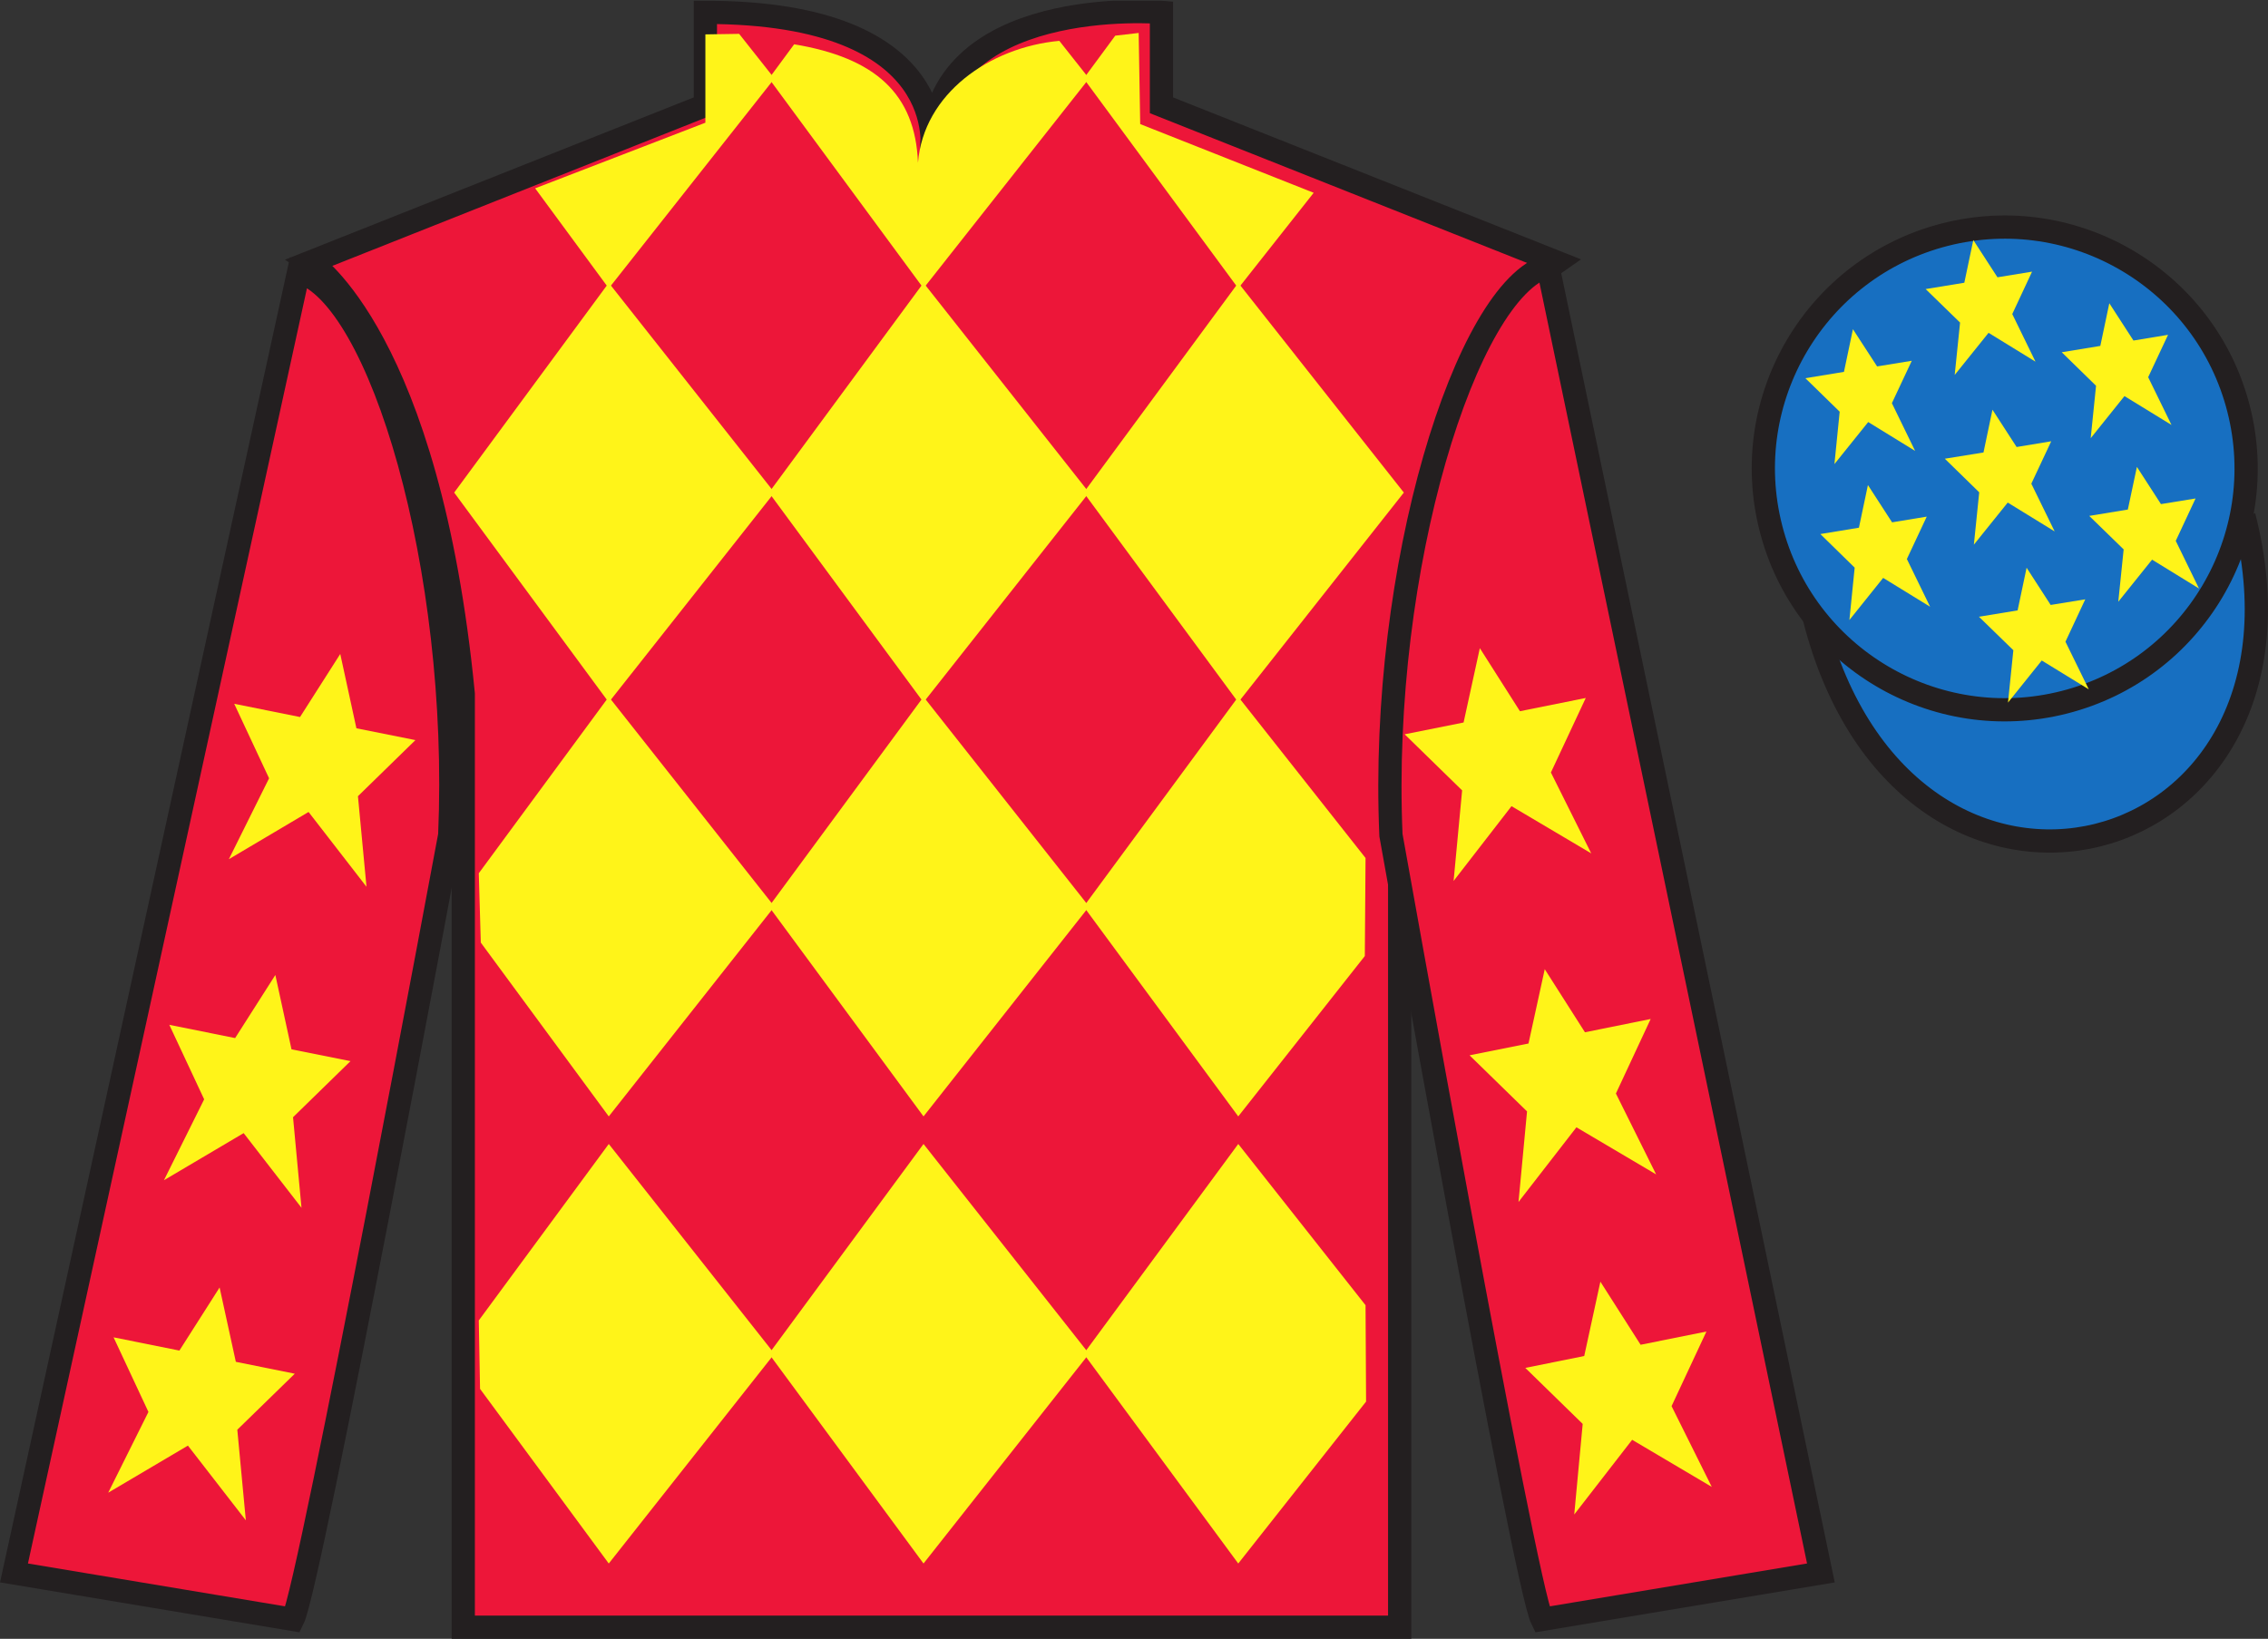 <?xml version="1.0" encoding="UTF-8"?>
<svg xmlns="http://www.w3.org/2000/svg" xmlns:xlink="http://www.w3.org/1999/xlink" width="97.59pt" height="70.53pt" viewBox="0 0 97.59 70.53" version="1.1">
<rect x="0" y="0" width="97.59" height="70.53" fill="#333333" stroke="none"/>
<defs>
<clipPath id="clip1">
  <path d="M 0 70.531 L 97.59 70.531 L 97.59 0.031 L 0 0.031 L 0 70.531 Z M 0 70.531 "/>
</clipPath>
</defs>
<g id="surface0">
<g clip-path="url(#clip1)" clip-rule="nonzero">
<path style=" stroke:none;fill-rule:nonzero;fill:rgb(92.863%,8.783%,22.277%);fill-opacity:1;" d="M 13.352 11.281 C 13.352 11.281 18.434 14.531 19.934 29.863 C 19.934 29.863 19.934 44.863 19.934 70.031 L 60.227 70.031 L 60.227 29.695 C 60.227 29.695 62.02 14.695 66.977 11.281 L 49.977 4.531 L 49.977 0.531 C 49.977 0.531 40.086 -0.305 40.086 6.531 C 40.086 6.531 41.102 0.531 30.352 0.531 L 30.352 4.531 L 13.352 11.281 "/>
<path style="fill:none;stroke-width:10;stroke-linecap:butt;stroke-linejoin:miter;stroke:rgb(13.73%,12.16%,12.549%);stroke-opacity:1;stroke-miterlimit:4;" d="M 133.516 592.487 C 133.516 592.487 184.336 559.987 199.336 406.667 C 199.336 406.667 199.336 256.667 199.336 4.987 L 602.266 4.987 L 602.266 408.347 C 602.266 408.347 620.195 558.347 669.766 592.487 L 499.766 659.987 L 499.766 699.987 C 499.766 699.987 400.859 708.347 400.859 639.987 C 400.859 639.987 411.016 699.987 303.516 699.987 L 303.516 659.987 L 133.516 592.487 Z M 133.516 592.487 " transform="matrix(0.1,0,0,-0.1,0,70.53)"/>
<path style="fill-rule:nonzero;fill:rgb(9.02%,43.529%,75.491%);fill-opacity:1;stroke-width:10;stroke-linecap:butt;stroke-linejoin:miter;stroke:rgb(13.73%,12.16%,12.549%);stroke-opacity:1;stroke-miterlimit:4;" d="M 780.703 439.245 C 820.391 283.62 1004.336 331.198 965.547 483.191 " transform="matrix(0.1,0,0,-0.1,0,70.53)"/>
<path style=" stroke:none;fill-rule:nonzero;fill:rgb(100%,95.41%,10.001%);fill-opacity:1;" d="M 45.582 1.758 L 46.863 3.379 L 39.738 12.41 L 33.086 3.379 L 34.172 1.906 C 37.66 2.488 39.383 4.035 39.5 7.004 C 39.738 4.035 42.578 2.035 45.582 1.758 "/>
<path style=" stroke:none;fill-rule:nonzero;fill:rgb(100%,95.41%,10.001%);fill-opacity:1;" d="M 26.195 12.172 L 19.543 21.199 L 26.195 30.227 L 33.324 21.199 L 26.195 12.172 "/>
<path style=" stroke:none;fill-rule:nonzero;fill:rgb(100%,95.41%,10.001%);fill-opacity:1;" d="M 39.738 12.172 L 33.086 21.199 L 39.738 30.227 L 46.863 21.199 L 39.738 12.172 "/>
<path style=" stroke:none;fill-rule:nonzero;fill:rgb(100%,95.41%,10.001%);fill-opacity:1;" d="M 53.281 12.172 L 46.629 21.199 L 53.281 30.227 L 60.406 21.199 L 53.281 12.172 "/>
<path style=" stroke:none;fill-rule:nonzero;fill:rgb(100%,95.41%,10.001%);fill-opacity:1;" d="M 26.195 29.988 L 20.602 37.582 L 20.688 40.566 L 26.195 48.047 L 33.324 39.016 L 26.195 29.988 "/>
<path style=" stroke:none;fill-rule:nonzero;fill:rgb(100%,95.41%,10.001%);fill-opacity:1;" d="M 39.738 29.988 L 33.086 39.016 L 39.738 48.047 L 46.863 39.016 L 39.738 29.988 "/>
<path style=" stroke:none;fill-rule:nonzero;fill:rgb(100%,95.41%,10.001%);fill-opacity:1;" d="M 58.758 36.926 L 53.281 29.988 L 46.629 39.016 L 53.281 48.047 L 58.727 41.145 L 58.758 36.926 "/>
<path style=" stroke:none;fill-rule:nonzero;fill:rgb(100%,95.41%,10.001%);fill-opacity:1;" d="M 26.195 49.234 L 20.602 56.828 L 20.656 59.773 L 26.195 67.289 L 33.324 58.262 L 26.195 49.234 "/>
<path style=" stroke:none;fill-rule:nonzero;fill:rgb(100%,95.41%,10.001%);fill-opacity:1;" d="M 39.738 49.234 L 33.086 58.262 L 39.738 67.289 L 46.863 58.262 L 39.738 49.234 "/>
<path style=" stroke:none;fill-rule:nonzero;fill:rgb(100%,95.41%,10.001%);fill-opacity:1;" d="M 58.758 56.172 L 53.281 49.234 L 46.629 58.262 L 53.281 67.289 L 58.781 60.32 L 58.758 56.172 "/>
<path style=" stroke:none;fill-rule:nonzero;fill:rgb(100%,95.41%,10.001%);fill-opacity:1;" d="M 31.805 1.457 L 30.352 1.48 L 30.352 5.281 L 23.027 8.105 L 26.195 12.41 L 33.324 3.379 L 31.805 1.457 "/>
<path style=" stroke:none;fill-rule:nonzero;fill:rgb(100%,95.41%,10.001%);fill-opacity:1;" d="M 49.062 5.34 L 48.996 1.418 L 47.988 1.535 L 46.629 3.379 L 53.281 12.41 L 56.527 8.297 L 49.062 5.34 "/>
<path style=" stroke:none;fill-rule:nonzero;fill:rgb(92.863%,8.783%,22.277%);fill-opacity:1;" d="M 12.602 69.695 C 13.352 68.195 19.352 35.945 19.352 35.945 C 19.852 24.445 16.352 12.695 12.852 11.695 L 0.602 67.695 L 12.602 69.695 "/>
<path style="fill:none;stroke-width:10;stroke-linecap:butt;stroke-linejoin:miter;stroke:rgb(13.73%,12.16%,12.549%);stroke-opacity:1;stroke-miterlimit:4;" d="M 126.016 8.347 C 133.516 23.347 193.516 345.847 193.516 345.847 C 198.516 460.847 163.516 578.347 128.516 588.347 L 6.016 28.347 L 126.016 8.347 Z M 126.016 8.347 " transform="matrix(0.1,0,0,-0.1,0,70.53)"/>
<path style=" stroke:none;fill-rule:nonzero;fill:rgb(92.863%,8.783%,22.277%);fill-opacity:1;" d="M 78.352 67.695 L 66.602 11.445 C 63.102 12.445 59.352 24.445 59.852 35.945 C 59.852 35.945 65.602 68.195 66.352 69.695 L 78.352 67.695 "/>
<path style="fill:none;stroke-width:10;stroke-linecap:butt;stroke-linejoin:miter;stroke:rgb(13.73%,12.16%,12.549%);stroke-opacity:1;stroke-miterlimit:4;" d="M 783.516 28.347 L 666.016 590.847 C 631.016 580.847 593.516 460.847 598.516 345.847 C 598.516 345.847 656.016 23.347 663.516 8.347 L 783.516 28.347 Z M 783.516 28.347 " transform="matrix(0.1,0,0,-0.1,0,70.53)"/>
<path style=" stroke:none;fill-rule:nonzero;fill:rgb(9.02%,43.529%,75.491%);fill-opacity:1;" d="M 88.828 30.223 C 94.387 28.805 97.742 23.148 96.324 17.594 C 94.906 12.035 89.25 8.68 83.691 10.098 C 78.137 11.516 74.781 17.172 76.199 22.727 C 77.613 28.285 83.27 31.641 88.828 30.223 "/>
<path style="fill:none;stroke-width:10;stroke-linecap:butt;stroke-linejoin:miter;stroke:rgb(13.73%,12.16%,12.549%);stroke-opacity:1;stroke-miterlimit:4;" d="M 888.281 403.073 C 943.867 417.253 977.422 473.816 963.242 529.362 C 949.062 584.948 892.5 618.503 836.914 604.323 C 781.367 590.144 747.812 533.581 761.992 478.034 C 776.133 422.448 832.695 388.894 888.281 403.073 Z M 888.281 403.073 " transform="matrix(0.1,0,0,-0.1,0,70.53)"/>
<path style=" stroke:none;fill-rule:nonzero;fill:rgb(100%,95.41%,10.001%);fill-opacity:1;" d="M 11.848 41.961 L 10.117 44.676 L 7.285 44.105 L 8.785 47.312 L 7.055 50.793 L 10.484 48.766 L 12.973 51.98 L 12.609 48.082 L 15.082 45.668 L 12.543 45.16 L 11.848 41.961 "/>
<path style=" stroke:none;fill-rule:nonzero;fill:rgb(100%,95.41%,10.001%);fill-opacity:1;" d="M 9.449 55.41 L 7.719 58.125 L 4.887 57.555 L 6.387 60.766 L 4.656 64.242 L 8.086 62.215 L 10.578 65.43 L 10.211 61.531 L 12.684 59.121 L 10.148 58.609 L 9.449 55.41 "/>
<path style=" stroke:none;fill-rule:nonzero;fill:rgb(100%,95.41%,10.001%);fill-opacity:1;" d="M 14.641 28.145 L 12.91 30.859 L 10.078 30.289 L 11.578 33.496 L 9.848 36.977 L 13.277 34.945 L 15.77 38.164 L 15.402 34.266 L 17.875 31.852 L 15.336 31.344 L 14.641 28.145 "/>
<path style=" stroke:none;fill-rule:nonzero;fill:rgb(100%,95.41%,10.001%);fill-opacity:1;" d="M 66.469 41.711 L 68.199 44.426 L 71.027 43.855 L 69.531 47.062 L 71.262 50.543 L 67.832 48.516 L 65.34 51.73 L 65.707 47.832 L 63.234 45.418 L 65.77 44.91 L 66.469 41.711 "/>
<path style=" stroke:none;fill-rule:nonzero;fill:rgb(100%,95.41%,10.001%);fill-opacity:1;" d="M 68.863 55.16 L 70.594 57.875 L 73.426 57.305 L 71.926 60.516 L 73.656 63.992 L 70.23 61.965 L 67.738 65.18 L 68.102 61.281 L 65.633 58.871 L 68.168 58.359 L 68.863 55.16 "/>
<path style=" stroke:none;fill-rule:nonzero;fill:rgb(100%,95.41%,10.001%);fill-opacity:1;" d="M 63.676 27.895 L 65.402 30.609 L 68.234 30.039 L 66.734 33.246 L 68.469 36.727 L 65.039 34.695 L 62.547 37.914 L 62.914 34.016 L 60.441 31.602 L 62.977 31.094 L 63.676 27.895 "/>
<path style=" stroke:none;fill-rule:nonzero;fill:rgb(100%,95.41%,10.001%);fill-opacity:1;" d="M 87.203 24.434 L 86.816 26.27 L 85.152 26.543 L 86.633 27.984 L 86.402 30.238 L 87.855 28.426 L 89.879 29.668 L 88.875 27.617 L 89.727 25.793 L 88.238 26.035 L 87.203 24.434 "/>
<path style=" stroke:none;fill-rule:nonzero;fill:rgb(100%,95.41%,10.001%);fill-opacity:1;" d="M 90.762 13.051 L 90.375 14.887 L 88.715 15.16 L 90.191 16.602 L 89.961 18.859 L 91.414 17.047 L 93.438 18.289 L 92.434 16.234 L 93.289 14.41 L 91.801 14.656 L 90.762 13.051 "/>
<path style=" stroke:none;fill-rule:nonzero;fill:rgb(100%,95.41%,10.001%);fill-opacity:1;" d="M 91.949 20.094 L 91.559 21.93 L 89.898 22.203 L 91.379 23.645 L 91.148 25.898 L 92.602 24.086 L 94.621 25.328 L 93.621 23.277 L 94.473 21.453 L 92.984 21.695 L 91.949 20.094 "/>
<path style=" stroke:none;fill-rule:nonzero;fill:rgb(100%,95.41%,10.001%);fill-opacity:1;" d="M 79.73 14.168 L 79.344 16.004 L 77.684 16.277 L 79.16 17.719 L 78.934 19.973 L 80.387 18.164 L 82.406 19.406 L 81.406 17.352 L 82.262 15.527 L 80.77 15.77 L 79.73 14.168 "/>
<path style=" stroke:none;fill-rule:nonzero;fill:rgb(100%,95.41%,10.001%);fill-opacity:1;" d="M 85.734 17.633 L 85.348 19.473 L 83.684 19.742 L 85.164 21.188 L 84.934 23.441 L 86.391 21.629 L 88.41 22.871 L 87.406 20.816 L 88.262 18.992 L 86.773 19.238 L 85.734 17.633 "/>
<path style=" stroke:none;fill-rule:nonzero;fill:rgb(100%,95.41%,10.001%);fill-opacity:1;" d="M 80.375 20.875 L 79.988 22.711 L 78.328 22.984 L 79.805 24.43 L 79.578 26.684 L 81.031 24.871 L 83.051 26.113 L 82.051 24.059 L 82.906 22.234 L 81.414 22.48 L 80.375 20.875 "/>
<path style=" stroke:none;fill-rule:nonzero;fill:rgb(100%,95.41%,10.001%);fill-opacity:1;" d="M 84.91 10.332 L 84.523 12.168 L 82.859 12.441 L 84.34 13.883 L 84.109 16.137 L 85.566 14.324 L 87.586 15.566 L 86.586 13.516 L 87.438 11.691 L 85.949 11.934 L 84.91 10.332 "/>
</g>
</g>
</svg>
